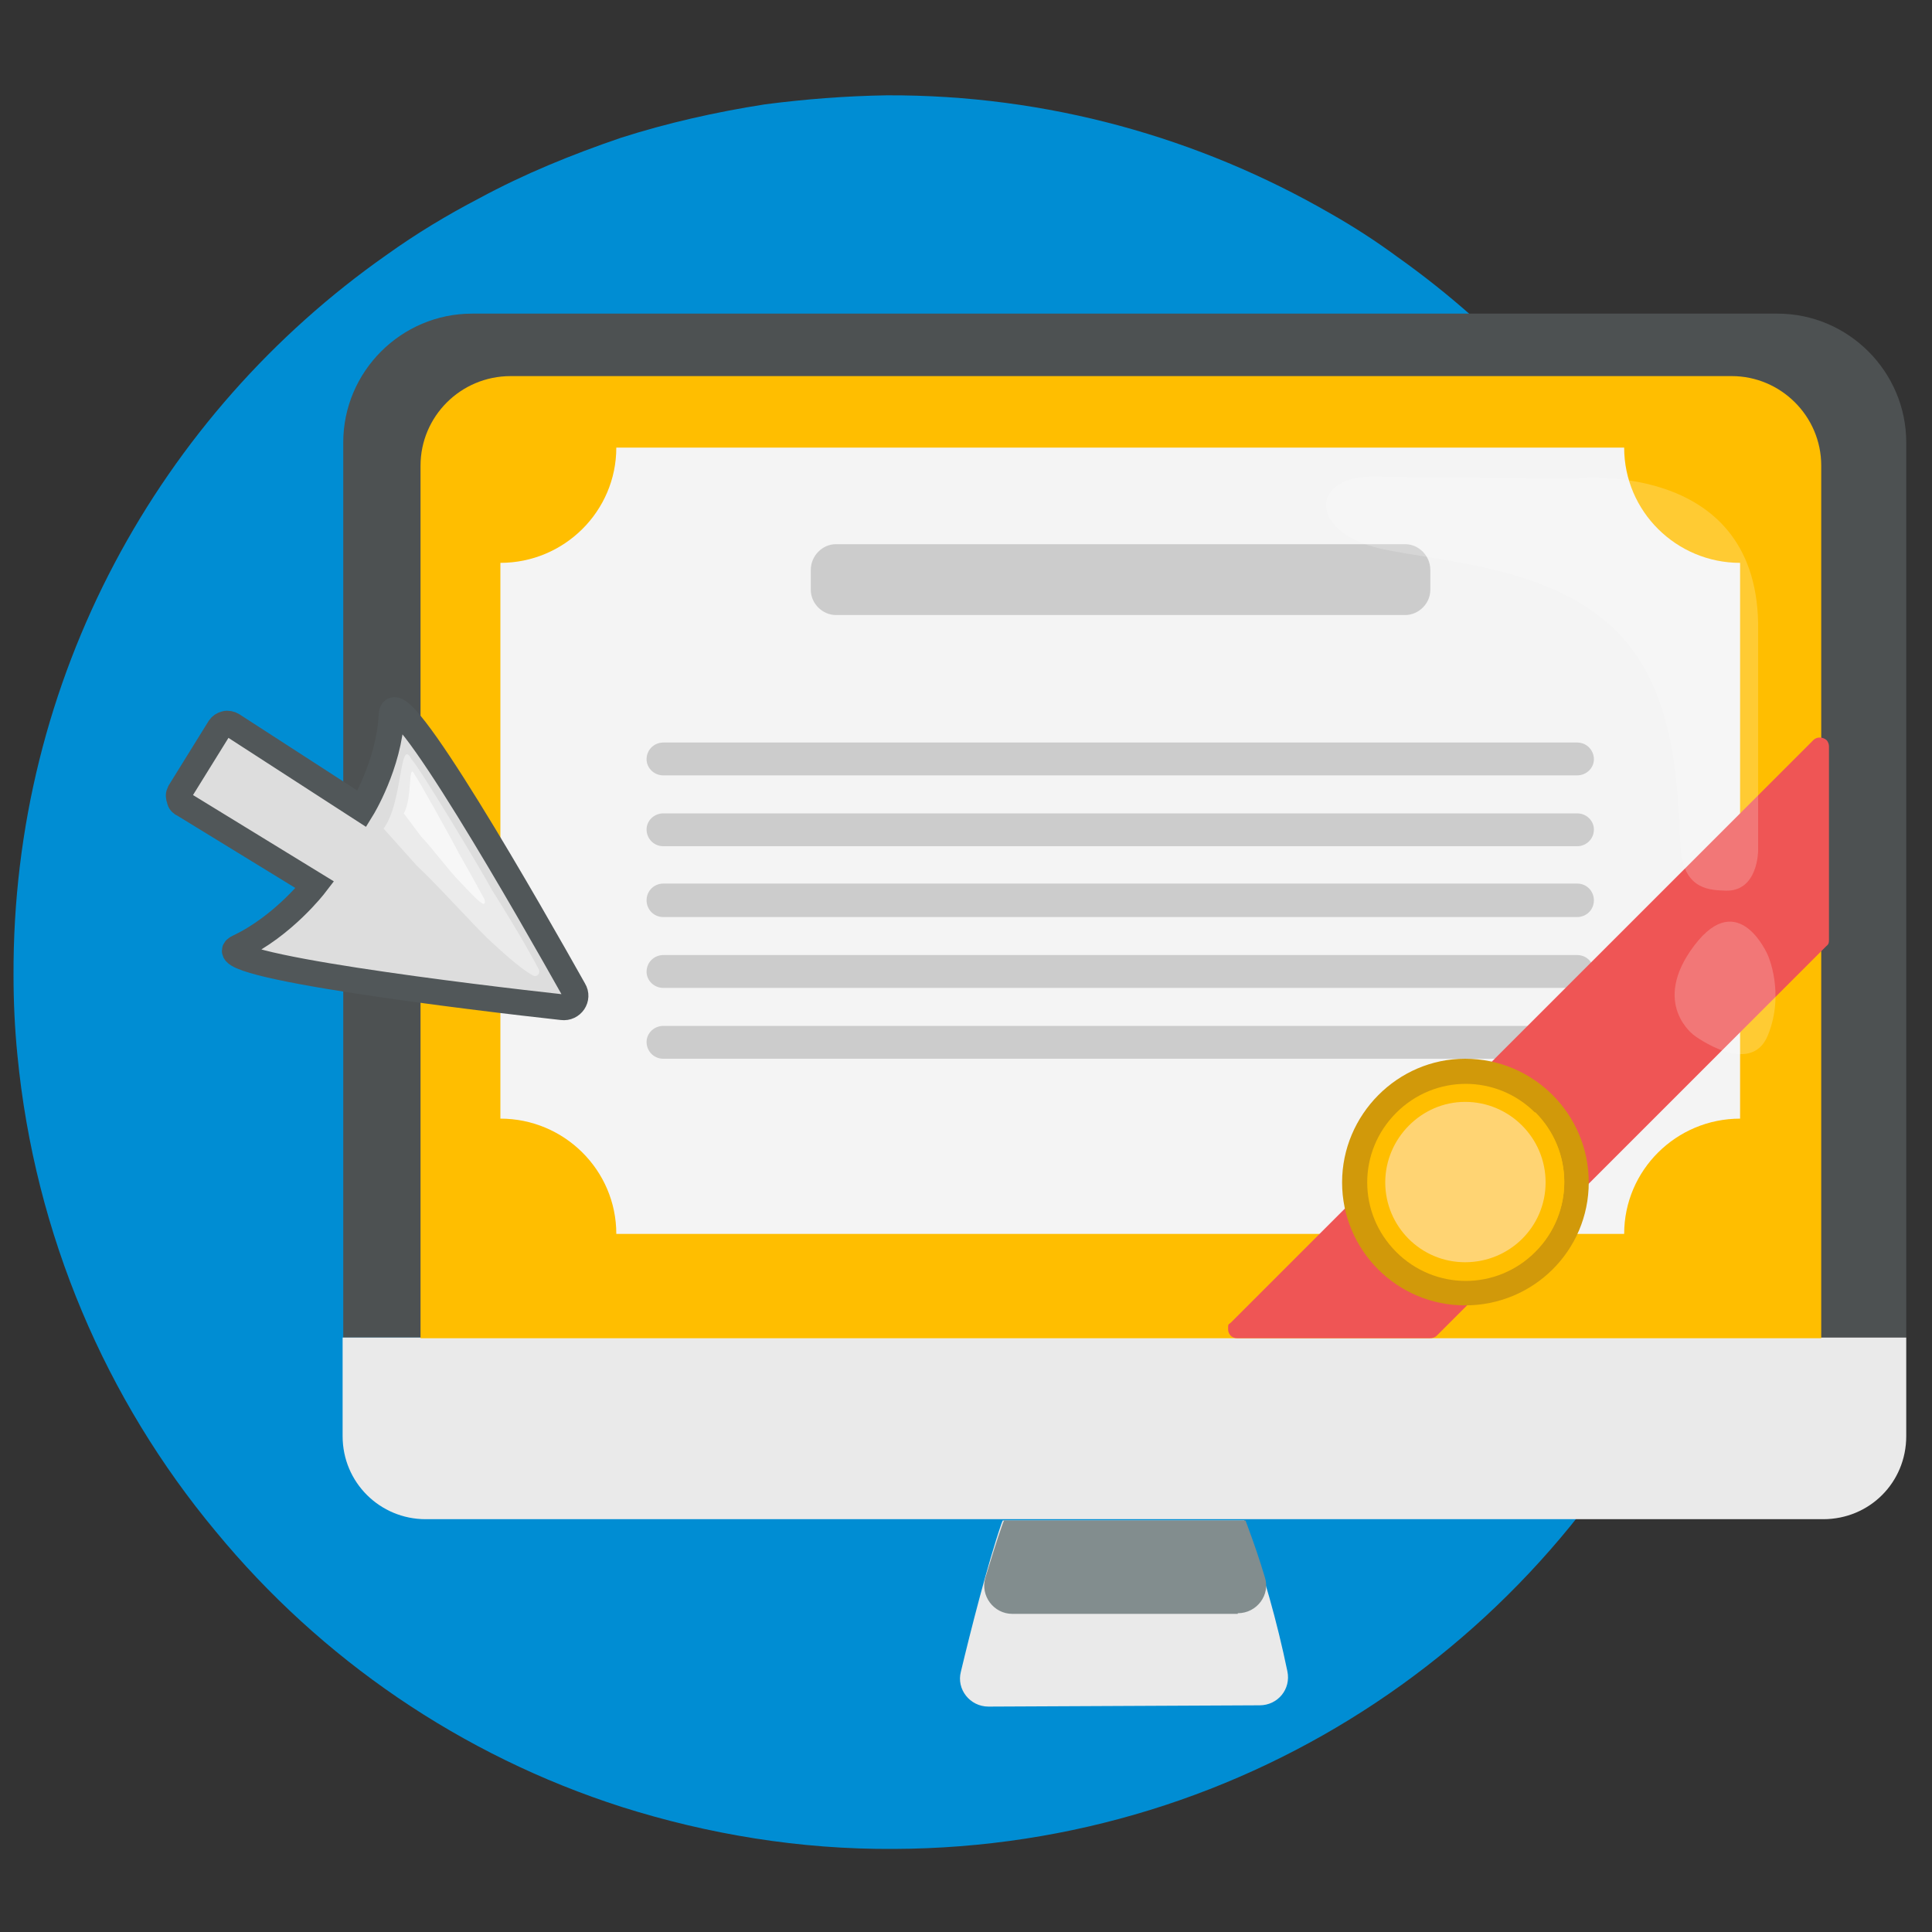 <svg xmlns="http://www.w3.org/2000/svg" id="Camada_1" version="1.1" viewBox="0 0 300 300"><rect x="0" y="0" width="300" height="300" fill="#333333" stroke="none"/><defs><style>.st3{fill-rule:evenodd;fill:#ffbe00}</style></defs><path id="Camada_10" fill="#008dd3" d="M274.4 150.4c.1 19.8-4.1 38.6-11.6 55.7-21.1 47.6-68.6 80.8-124 81-14.7.1-28.9-2.3-42.2-6.5-25-8-46.8-23-63.1-42.8-17-20.4-28.1-46-30.8-74-.4-4-.6-8.2-.6-12.3C1.9 105.3 24.8 64.3 60 39.6c4.6-3.3 9.4-6.2 14.4-8.8 7-3.8 14.4-6.8 22-9.4 7.2-2.3 14.7-4 22.4-5.2 6.2-.8 12.5-1.3 18.9-1.4 25-.1 48.5 6.6 68.8 18.3 3.7 2.1 7.1 4.3 10.5 6.8 16.2 11.5 29.8 26.5 39.7 43.9 1.1 2 2.2 3.9 3.2 6 .8 1.8 1.7 3.5 2.5 5.3 2.6 5.8 4.8 11.7 6.6 17.8 2 6.8 3.5 13.9 4.3 21 .7 5.4 1.1 10.9 1.1 16.5z"/><g id="computer"><path fill="#4d5152" d="M296 207.7H53.3v-139c0-11 9-20 20-20H276c11 0 20 9 20 20v139.1h-.1z"/><path fill="#eaeaea" d="M283.1 235.9h-217c-7.1 0-12.9-5.7-12.9-12.9v-15.3H296V223c0 7.2-5.7 12.9-12.9 12.9zM153.5 265c-2.9 0-5-2.7-4.3-5.4 1.5-6.3 4.2-16.9 6.3-23l.2-.5h37.5l.3.8c2.7 7.4 4.8 14.9 6.4 22.6.6 2.8-1.5 5.3-4.3 5.3l-42.2.2z"/><path fill="#828d8e" d="M192.2 250.5c3 0 5.1-2.9 4.2-5.6-.8-2.7-1.7-5.3-2.7-8l-.3-.8h-37.5l-.2.5c-1 2.8-1.8 5.5-2.7 8.4-.8 2.8 1.3 5.6 4.2 5.6h35z"/></g><path d="M65.3 207.8V72.3c0-7.6 6.2-13.9 14-13.9h189.6c7.6 0 13.9 6.2 13.9 13.9v135.5" class="st3"/><path fill="#f4f4f4" fill-rule="evenodd" d="M95.7 69.5h156.5c0 9.9 8.1 17.9 18 17.9v86.3c-9.9 0-18 8-18 17.9H95.7c0-9.9-8.1-17.9-18-17.9V87.4c9.9 0 18-8 18-17.9z"/><path fill="#ccc" fill-rule="evenodd" d="M129.8 84.5h88.4c2.1 0 3.9 1.8 3.9 4v3.1c0 2.1-1.8 3.9-3.9 3.9h-88.4c-2.1 0-3.9-1.8-3.9-3.9v-3.1c0-2.2 1.8-4 3.9-4zM103 115.3h141.9c1.5 0 2.6 1.2 2.6 2.6 0 1.4-1.2 2.5-2.6 2.5H103c-1.5 0-2.6-1.2-2.6-2.5 0-1.5 1.2-2.6 2.6-2.6zm0 11h141.9c1.5 0 2.6 1.2 2.6 2.5 0 1.5-1.2 2.6-2.6 2.6H103c-1.5 0-2.6-1.2-2.6-2.6 0-1.4 1.2-2.5 2.6-2.5zm0 10.9h141.9c1.5 0 2.6 1.2 2.6 2.6 0 1.5-1.2 2.6-2.6 2.6H103c-1.5 0-2.6-1.2-2.6-2.6 0-1.5 1.2-2.6 2.6-2.6zm0 11.1h141.9c1.5 0 2.6 1.2 2.6 2.6 0 1.4-1.2 2.5-2.6 2.5H103c-1.5 0-2.6-1.2-2.6-2.5 0-1.5 1.2-2.6 2.6-2.6zm0 11h141.9c1.5 0 2.6 1.2 2.6 2.5 0 1.5-1.2 2.6-2.6 2.6H103c-1.5 0-2.6-1.2-2.6-2.6 0-1.4 1.2-2.5 2.6-2.5z"/><path fill="#ef5555" d="M284 115.9v30c0 .4 0 .7-.4 1l-60.5 60.5c-.3.3-.7.4-1.1.4h-29.9c-.8 0-1.4-.6-1.4-1.4s0-.7.4-1l90.5-90.5c.5-.5 1.4-.5 2 0 .3.3.4.7.4 1z"/><path fill="#d1990a" fill-rule="evenodd" d="M227.5 164.4c10.6 0 19.2 8.6 19.2 19.2s-8.6 19.1-19.2 19.1-19.1-8.6-19.1-19.1 8.6-19.2 19.1-19.2z"/><path d="M238.4 172.8c-6-6-15.6-6-21.6 0-6 6-6 15.6 0 21.6 6 6 15.6 6 21.6 0 6-6 6-15.6 0-21.6z" class="st3"/><path d="M227.5 183.6l-10.7 10.7c6 6 15.6 6 21.6 0 6-6 6-15.6 0-21.6l-10.8 10.8z" class="st3"/><path fill="#ffd473" fill-rule="evenodd" d="M227.5 171.1c6.9 0 12.5 5.6 12.5 12.5s-5.6 12.4-12.5 12.4-12.4-5.6-12.4-12.4 5.6-12.5 12.4-12.5z"/><path fill="#fff" style="isolation:isolate" d="M244.5 74.3s28-3.1 28.5 22.4v35.4s0 6.4-5.1 6.2c-2.1-.1-6.3 0-6.9-6.2-.6-8.3 0-25.6-11.4-35.4-10.3-8.9-26.1-9.5-35.2-11.5-11.2-2.5-11.2-11.5-.6-11.2 10.2.2 30.6.3 30.6.3zm30 74s-4.5-10.6-11.4-1.5 0 14 0 14 8.7 6.5 11.4 0c2.7-6.6 0-12.5 0-12.5z" opacity=".2"/><path fill="#ddd" stroke="#515759" stroke-miterlimit="10" stroke-width="4" d="M60.8 111.1c-.4 7.7-4.6 14.5-4.6 14.5l-20.1-13c-.3-.2-.8-.3-1.1-.2h0c-.4.1-.7.3-.9.6l-6.2 10c-.2.4-.2.7 0 1.2h0c0 .3.3.6.6.7l20.4 12.5s-4.9 6.4-11.9 9.7c-5.9 2.7 37.5 7.9 50.3 9.3 1.5.2 2.6-1.4 1.8-2.7-6.4-11.4-27.9-49.2-28.3-42.7z"/><path style="isolation:isolate" fill="#fff" d="M64.7 134.4c3.4 3.2 8.6 9 11.1 11.4 3.2 3 5.5 4.9 7 5.7.7.3 1.2-.5.8-1.1-.9-1.7-2.8-5.2-7.2-12.2-1.6-3-11.3-19.1-12.5-20.3-1.9-3.7-1.3 6.6-4.3 10.7h-.1" opacity=".4"/><path style="isolation:isolate" fill="#fff" d="M65.4 129.9c1.8 1.9 4.4 5.4 5.9 6.9 1.7 1.8 2.8 3 3.6 3.5.4.2.5-.2.3-.7-.5-.9-1.6-3-4-7.2-.9-1.8-6.2-11.3-6.8-12.1-1.1-2.2-.3 3.6-1.7 6" opacity=".6"/></svg>